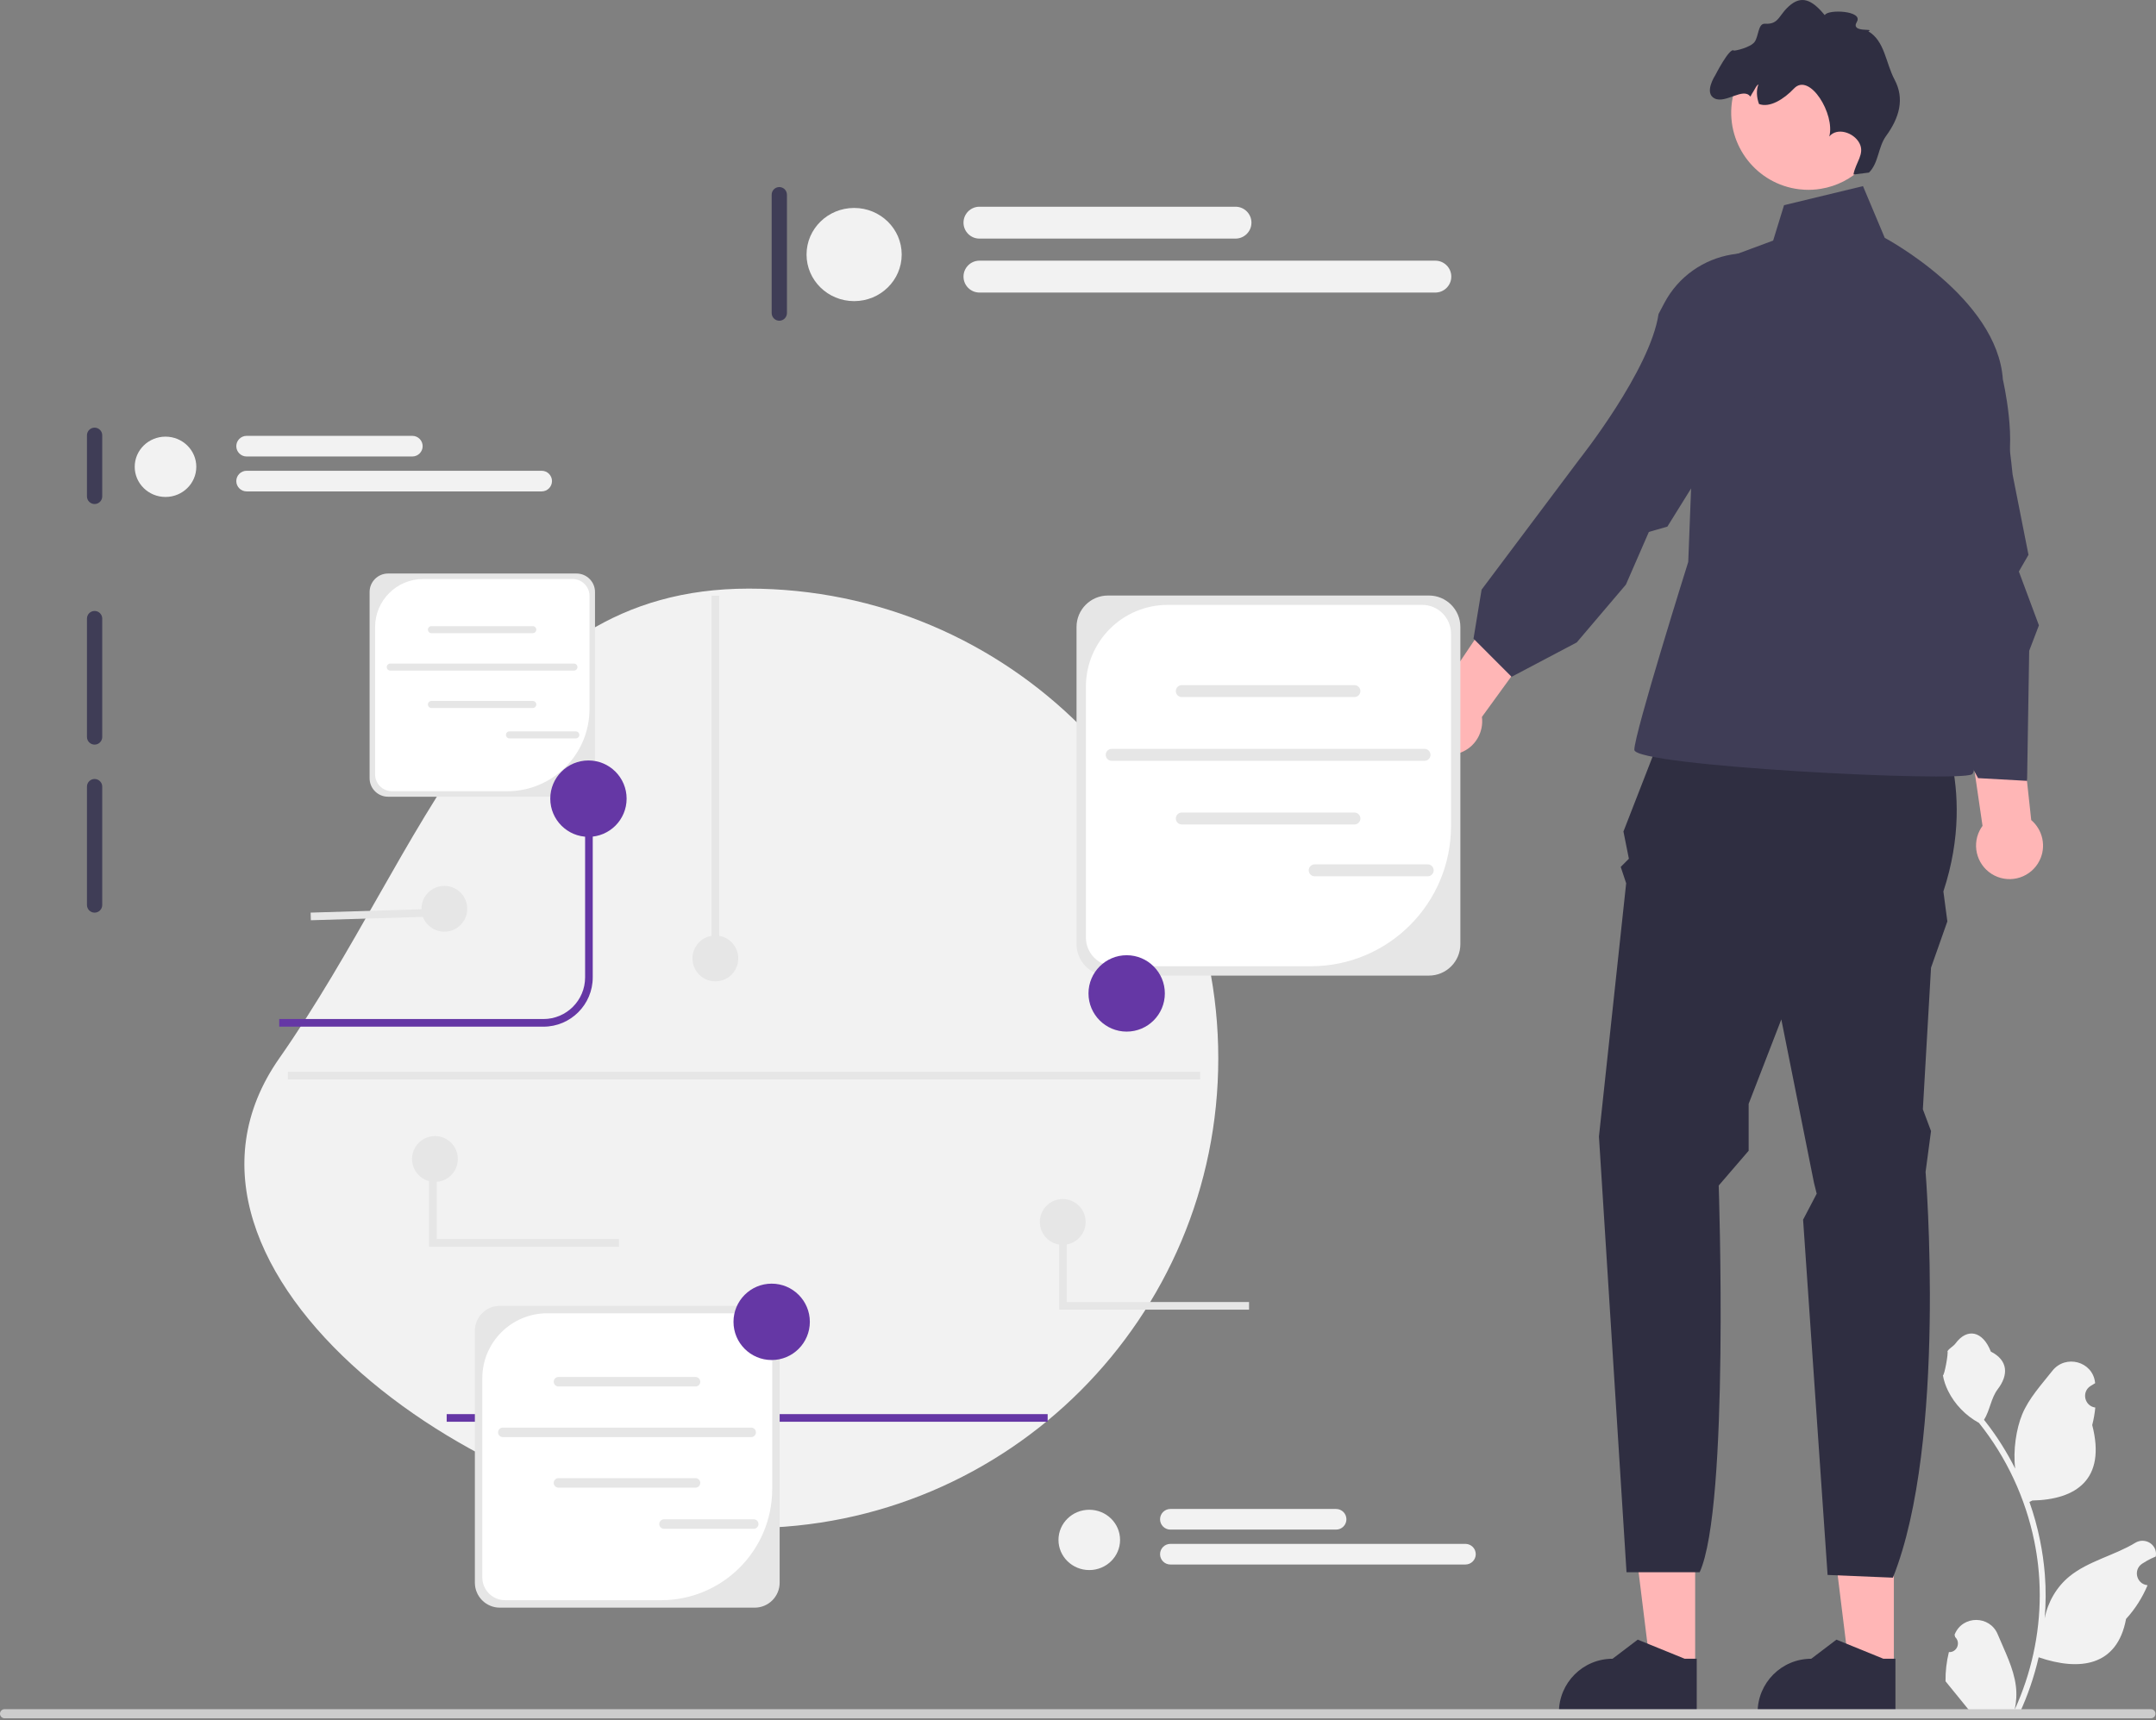 <svg width="1000" height="798" viewBox="0 0 1000 798" fill="none" xmlns="http://www.w3.org/2000/svg">
<rect x="0" y="0" width="1000" height="798" fill="#808080" stroke="none"/>
<g clip-path="url(#clip0_876_90)">
<path d="M878.415 773.594L857.627 773.592L847.737 693.348L878.419 693.35L878.415 773.594Z" fill="#FFB6B6"/>
<path d="M879.147 795.296L815.219 795.293V794.484C815.22 780.733 826.36 769.585 840.101 769.584L851.78 760.719L873.567 769.586L879.148 769.586L879.147 795.296Z" fill="#2F2E41"/>
<path d="M786.252 773.594L765.464 773.592L755.574 693.348L786.256 693.35L786.252 773.594Z" fill="#FFB6B6"/>
<path d="M786.984 795.296L723.056 795.293V794.484C723.057 780.733 734.196 769.585 747.938 769.584L759.617 760.719L781.404 769.586L786.985 769.586L786.984 795.296Z" fill="#2F2E41"/>
<path d="M776.345 325.771L896.283 328.297C896.283 328.297 917.846 363.673 901.383 413.579L903.227 427.477L895.652 448.955L891.865 514.653L895.652 524.761L893.127 543.712C893.127 543.712 903.227 668.792 877.977 731.963L847.677 730.7L836.314 565.882L842.627 553.82L841.364 548.766L826.214 472.96L811.064 512.127V533.888L797.176 550.029C797.176 550.029 802.227 699.114 788.339 729.437H754.415L741.626 527.288L754.251 409.789L751.726 402.208L755.514 398.418L752.989 385.784L776.345 325.771Z" fill="#2F2E41"/>
<path d="M827.477 95.194L864.09 86.35L874.19 110.355C874.19 110.355 926.446 138.151 928.971 176.054C928.971 176.054 936.053 206.376 929.741 220.274C923.428 234.171 896.915 278.392 896.915 278.392C896.915 278.392 920.903 355.461 914.59 359.251C908.278 363.041 758.039 355.461 758.039 347.88C758.039 340.3 783.043 260.704 783.043 260.704L788.339 124.253L822.427 111.619L827.477 95.194Z" fill="#3F3D56"/>
<path d="M925.085 406.207C917.422 402.342 914.339 392.993 918.2 385.325C918.589 384.553 919.047 383.841 919.539 383.164L899.166 243.382L927.371 244.285L942.126 380.481C947.473 385.02 949.246 392.775 945.952 399.318C942.09 406.987 932.748 410.071 925.085 406.207Z" fill="#FFB6B6"/>
<path d="M657.457 340.234C654.372 332.221 658.362 323.222 666.369 320.135C667.175 319.824 667.992 319.604 668.81 319.433L747.513 202.167L767.807 221.79L687.347 332.624C688.264 339.581 684.374 346.518 677.542 349.153C669.535 352.24 660.543 348.247 657.457 340.234Z" fill="#FFB6B6"/>
<path d="M873.688 208.125C865.719 180.727 878.955 152.774 907.469 152.909C915.711 152.948 922.114 155.341 923.889 161.966C930.1 185.152 933.487 220.153 933.487 220.153L940.855 257.417L936.392 265.155L945.696 290.127L941.183 301.942L940.207 362.275L917.482 361.012L892.443 315.017L882.868 309.32C882.868 309.32 890.556 234.954 875.264 213.542L873.688 208.125Z" fill="#3F3D56"/>
<path d="M771.897 140.697C785.185 115.45 819.205 109.47 839.621 129.391C845.522 135.148 848.466 141.321 845.144 147.32C833.515 168.316 806.559 190.922 806.559 190.922L773.364 244.326L764.782 246.789L754.138 271.22L731.327 298.058L701.115 314.003L683.439 296.315L687.193 273.578L732.677 212.929C732.677 212.929 765.404 171.722 769.27 145.689L771.897 140.697Z" fill="#3F3D56"/>
<path d="M834.434 87.81C835.27 87.91 836.104 87.986 836.933 88.024C839.513 88.165 842.062 88.018 844.519 87.601C851.984 86.404 858.765 82.866 863.998 77.677C869.53 72.203 873.316 64.895 874.339 56.576C876.737 36.94 862.764 19.052 843.142 16.653C823.802 14.274 806.171 27.811 803.357 46.997C803.313 47.294 803.267 47.578 803.235 47.874C800.839 67.523 814.798 85.399 834.434 87.81Z" fill="#FFB6B6"/>
<path d="M795.288 45.683C800.371 48.198 808.676 40.29 811.857 44.84C812.374 43.857 812.945 42.906 813.508 42.007C814.019 41.202 814.748 39.484 815.593 39.19C814.524 41.77 814.76 45.264 815.869 48.258C820.883 50.133 827.446 45.983 832.087 41.075C839.374 33.378 851.272 53.115 848.459 63.329C852.039 58.954 859.809 61.422 862.442 66.424C865.073 71.415 860.627 75.413 859.676 80.979L866.854 80.067C871.382 75.653 871.065 68.216 874.795 63.1C881.024 54.538 883.437 45.803 878.755 36.967C874.601 29.154 874.213 19.043 866.592 14.539C869.922 12.91 858.082 15.455 861.244 10.146C864.421 4.848 847.489 4.205 846.385 7.044C841.546 1.249 836.666 -2.572 830.714 2.071C824.869 6.64 825.474 11.441 818.609 11.011C815.388 10.812 815.741 16.822 813.826 19.442C811.922 22.049 804.522 23.722 804.161 23.443C802.207 21.913 795.556 34.942 795.556 34.942C795.556 34.942 790.164 43.134 795.288 45.683Z" fill="#2F2E41"/>
<path d="M347.294 273.087C467.566 273.087 565.066 370.658 565.066 491.018C565.066 611.378 467.566 708.949 347.294 708.949C227.022 708.949 60.569 589.616 129.522 491.018C198.474 392.42 227.022 273.087 347.294 273.087Z" fill="#F2F2F2"/>
<path d="M638.767 283.455C636.814 283.455 635.226 285.044 635.226 286.998V400.393C635.226 402.347 636.814 403.937 638.767 403.937C640.72 403.937 642.308 402.347 642.308 400.393V286.998C642.308 285.044 640.72 283.455 638.767 283.455Z" fill="#3F3D56"/>
<path d="M43.876 198.409C41.923 198.409 40.335 199.998 40.335 201.952V230.301C40.335 232.255 41.923 233.845 43.876 233.845C45.829 233.845 47.417 232.255 47.417 230.301V201.952C47.417 199.998 45.829 198.409 43.876 198.409Z" fill="#3F3D56"/>
<path d="M43.876 283.455C41.923 283.455 40.335 285.044 40.335 286.998V341.924C40.335 343.878 41.923 345.467 43.876 345.467C45.829 345.467 47.417 343.878 47.417 341.924V286.998C47.417 285.044 45.829 283.455 43.876 283.455Z" fill="#3F3D56"/>
<path d="M43.876 361.414C41.923 361.414 40.335 363.003 40.335 364.957V419.883C40.335 421.837 41.923 423.426 43.876 423.426C45.829 423.426 47.417 421.837 47.417 419.883V364.957C47.417 363.003 45.829 361.414 43.876 361.414Z" fill="#3F3D56"/>
<path d="M361.458 86.786C359.505 86.786 357.917 88.375 357.917 90.329V145.255C357.917 147.209 359.505 148.798 361.458 148.798C363.411 148.798 364.999 147.209 364.999 145.255V90.329C364.999 88.375 363.411 86.786 361.458 86.786Z" fill="#3F3D56"/>
<path d="M903.934 766.493C907.592 766.722 909.614 762.174 906.846 759.524L906.571 758.428C906.607 758.341 906.644 758.253 906.68 758.166C910.379 749.339 922.916 749.4 926.583 758.24C929.839 766.085 933.983 773.945 935.003 782.24C935.461 785.902 935.255 789.633 934.443 793.226C942.071 776.553 946.084 758.345 946.084 740.035C946.084 735.435 945.833 730.834 945.318 726.246C944.895 722.492 944.312 718.761 943.557 715.065C939.475 695.084 930.635 676.053 917.885 660.158C911.755 656.805 906.644 651.563 903.556 645.281C902.447 643.015 901.578 640.577 901.166 638.094C901.864 638.186 903.796 627.554 903.27 626.902C904.242 625.426 905.982 624.692 907.044 623.252C912.324 616.088 919.599 617.338 923.397 627.074C931.509 631.171 931.588 637.967 926.61 644.503C923.443 648.661 923.008 654.287 920.229 658.739C920.515 659.105 920.812 659.46 921.098 659.826C926.341 666.555 930.875 673.788 934.697 681.386C933.617 672.941 935.212 662.768 937.931 656.21C941.026 648.737 946.828 642.444 951.937 635.985C958.073 628.225 970.657 631.612 971.738 641.448C971.749 641.543 971.759 641.638 971.769 641.733C971.01 642.162 970.266 642.617 969.54 643.097C965.398 645.839 966.83 652.264 971.738 653.023L971.849 653.04C971.574 655.775 971.105 658.487 970.419 661.153C976.973 686.518 962.824 695.756 942.62 696.171C942.174 696.4 941.739 696.629 941.293 696.847C943.34 702.614 944.976 708.531 946.188 714.527C947.274 719.826 948.029 725.181 948.452 730.56C948.978 737.346 948.932 744.167 948.36 750.941L948.395 750.701C949.847 743.24 953.895 736.27 959.773 731.441C968.529 724.243 980.9 721.592 990.346 715.806C994.894 713.021 1000.72 716.62 999.927 721.896L999.888 722.149C998.482 722.721 997.11 723.385 995.783 724.128C995.024 724.557 994.281 725.012 993.555 725.493C989.413 728.234 990.844 734.66 995.752 735.418L995.863 735.435C995.943 735.446 996.012 735.458 996.092 735.469C993.679 741.203 990.317 746.524 986.109 751.113C982.011 773.255 964.409 775.356 945.581 768.908H945.57C943.512 777.88 940.504 786.646 936.639 795H904.734C904.62 794.645 904.517 794.279 904.414 793.924C907.364 794.107 910.337 793.936 913.242 793.398C910.875 790.491 908.508 787.561 906.141 784.655C906.083 784.597 906.038 784.54 905.992 784.483C904.791 782.995 903.579 781.519 902.378 780.032L902.378 780.03C902.303 775.463 902.85 770.91 903.934 766.493Z" fill="#F2F2F2"/>
<path d="M0 795.095C0 796.264 0.938 797.203 2.107 797.203H997.645C998.813 797.203 999.752 796.264 999.752 795.095C999.752 793.925 998.813 792.986 997.645 792.986H2.107C0.938 792.986 0 793.925 0 795.095Z" fill="#CCCCCC"/>
<path d="M252.077 476.328H129.521V472.785H252.077C262.724 472.785 271.385 464.116 271.385 453.461V370.536H274.926V453.461C274.926 466.069 264.676 476.328 252.077 476.328Z" fill="#6537A5"/>
<path d="M485.924 656.086H207.183V659.63H485.924V656.086Z" fill="#6537A5"/>
<path d="M662.777 452.633H513.892C505.857 452.633 499.32 446.092 499.32 438.052V290.876C499.32 282.835 505.857 276.294 513.892 276.294H662.777C670.811 276.294 677.348 282.835 677.348 290.876V438.052C677.348 446.092 670.811 452.633 662.777 452.633Z" fill="#E6E6E6"/>
<path d="M541.619 280.639C520.656 280.639 503.662 297.645 503.662 318.623V434.929C503.662 442.307 509.639 448.289 517.012 448.289H608.051C643.925 448.289 673.006 419.186 673.006 383.286V293.998C673.006 286.62 667.029 280.639 659.656 280.639L541.619 280.639Z" fill="white"/>
<path d="M628.21 323.408H548.146C546.619 323.408 545.376 322.165 545.376 320.636C545.376 319.107 546.619 317.864 548.146 317.864H628.21C629.737 317.864 630.979 319.107 630.979 320.636C630.979 322.165 629.737 323.408 628.21 323.408Z" fill="#E6E6E6"/>
<path d="M628.21 382.522H548.146C546.619 382.522 545.376 381.278 545.376 379.749C545.376 378.221 546.619 376.978 548.146 376.978H628.21C629.737 376.978 630.979 378.221 630.979 379.749C630.979 381.278 629.737 382.522 628.21 382.522Z" fill="#E6E6E6"/>
<path d="M660.722 352.985H515.635C514.107 352.985 512.864 351.741 512.864 350.212C512.864 348.684 514.107 347.44 515.635 347.44H660.722C662.249 347.44 663.492 348.684 663.492 350.212C663.492 351.741 662.249 352.985 660.722 352.985Z" fill="#E6E6E6"/>
<path d="M662.203 406.558H609.79C608.262 406.558 607.02 405.314 607.02 403.785C607.02 402.257 608.262 401.014 609.79 401.014H662.203C663.731 401.014 664.973 402.257 664.973 403.785C664.973 405.314 663.731 406.558 662.203 406.558Z" fill="#E6E6E6"/>
<path d="M350.049 745.873H231.824C225.444 745.873 220.254 740.679 220.254 734.294V617.427C220.254 611.042 225.444 605.848 231.824 605.848H350.049C356.429 605.848 361.62 611.042 361.62 617.427V734.294C361.62 740.679 356.429 745.873 350.049 745.873Z" fill="#E6E6E6"/>
<path d="M253.841 609.298C237.195 609.298 223.701 622.802 223.701 639.46V731.815C223.701 737.674 228.447 742.423 234.302 742.423H306.593C335.079 742.423 358.172 719.314 358.172 690.807V619.907C358.172 614.048 353.426 609.298 347.571 609.298L253.841 609.298Z" fill="white"/>
<path d="M322.601 643.26H259.025C257.812 643.26 256.825 642.272 256.825 641.058C256.825 639.845 257.812 638.857 259.025 638.857H322.601C323.814 638.857 324.8 639.845 324.8 641.058C324.8 642.272 323.814 643.26 322.601 643.26Z" fill="#E6E6E6"/>
<path d="M322.601 690.2H259.025C257.812 690.2 256.825 689.213 256.825 687.999C256.825 686.785 257.812 685.798 259.025 685.798H322.601C323.814 685.798 324.8 686.785 324.8 687.999C324.8 689.213 323.814 690.2 322.601 690.2Z" fill="#E6E6E6"/>
<path d="M348.418 666.745H233.209C231.996 666.745 231.009 665.758 231.009 664.544C231.009 663.33 231.996 662.343 233.209 662.343H348.418C349.631 662.343 350.617 663.33 350.617 664.544C350.617 665.758 349.631 666.745 348.418 666.745Z" fill="#E6E6E6"/>
<path d="M349.594 709.286H307.974C306.761 709.286 305.774 708.299 305.774 707.085C305.774 705.871 306.761 704.884 307.974 704.884H349.594C350.807 704.884 351.793 705.871 351.793 707.085C351.793 708.299 350.807 709.286 349.594 709.286Z" fill="#E6E6E6"/>
<path d="M267.417 369.642H179.985C175.266 369.642 171.428 365.8 171.428 361.079V274.65C171.428 269.928 175.266 266.087 179.985 266.087H267.417C272.135 266.087 275.974 269.928 275.974 274.65V361.079C275.974 365.8 272.135 369.642 267.417 369.642Z" fill="#E6E6E6"/>
<path d="M196.268 268.638C183.957 268.638 173.978 278.625 173.978 290.945V359.245C173.978 363.578 177.488 367.09 181.817 367.09H235.28C256.347 367.09 273.425 350 273.425 328.918V276.484C273.425 272.151 269.915 268.638 265.585 268.638L196.268 268.638Z" fill="white"/>
<path d="M247.118 293.755H200.101C199.204 293.755 198.474 293.024 198.474 292.127C198.474 291.229 199.204 290.499 200.101 290.499H247.118C248.015 290.499 248.744 291.229 248.744 292.127C248.744 293.024 248.015 293.755 247.118 293.755Z" fill="#E6E6E6"/>
<path d="M247.118 328.469H200.101C199.204 328.469 198.474 327.739 198.474 326.841C198.474 325.943 199.204 325.213 200.101 325.213H247.118C248.015 325.213 248.744 325.943 248.744 326.841C248.744 327.739 248.015 328.469 247.118 328.469Z" fill="#E6E6E6"/>
<path d="M266.21 311.123H181.008C180.111 311.123 179.381 310.393 179.381 309.495C179.381 308.598 180.111 307.868 181.008 307.868H266.21C267.107 307.868 267.837 308.598 267.837 309.495C267.837 310.393 267.107 311.123 266.21 311.123Z" fill="#E6E6E6"/>
<path d="M267.08 342.584H236.301C235.404 342.584 234.674 341.853 234.674 340.956C234.674 340.058 235.404 339.328 236.301 339.328H267.08C267.977 339.328 268.707 340.058 268.707 340.956C268.707 341.853 267.977 342.584 267.08 342.584Z" fill="#E6E6E6"/>
<path d="M522.574 478.616C532.352 478.616 540.279 470.683 540.279 460.898C540.279 451.112 532.352 443.18 522.574 443.18C512.796 443.18 504.869 451.112 504.869 460.898C504.869 470.683 512.796 478.616 522.574 478.616Z" fill="#6537A5"/>
<path d="M272.933 388.254C282.711 388.254 290.638 380.322 290.638 370.536C290.638 360.751 282.711 352.818 272.933 352.818C263.154 352.818 255.228 360.751 255.228 370.536C255.228 380.322 263.154 388.254 272.933 388.254Z" fill="#6537A5"/>
<path d="M357.917 630.99C367.695 630.99 375.622 623.057 375.622 613.272C375.622 603.486 367.695 595.554 357.917 595.554C348.139 595.554 340.212 603.486 340.212 613.272C340.212 623.057 348.139 630.99 357.917 630.99Z" fill="#6537A5"/>
<path d="M396.162 139.711C408.349 139.711 418.228 130.032 418.228 118.094C418.228 106.155 408.349 96.477 396.162 96.477C383.975 96.477 374.096 106.155 374.096 118.094C374.096 130.032 383.975 139.711 396.162 139.711Z" fill="#F2F2F2"/>
<path d="M573.058 110.698H454.284C450.209 110.698 446.894 107.381 446.894 103.303C446.894 99.225 450.209 95.908 454.284 95.908H573.058C577.133 95.908 580.448 99.225 580.448 103.303C580.448 107.381 577.133 110.698 573.058 110.698Z" fill="#F2F2F2"/>
<path d="M665.75 135.729H454.284C450.209 135.729 446.894 132.411 446.894 128.333C446.894 124.256 450.209 120.938 454.284 120.938H665.75C669.824 120.938 673.14 124.256 673.14 128.333C673.14 132.411 669.824 135.729 665.75 135.729Z" fill="#F2F2F2"/>
<path d="M76.767 230.565C84.654 230.565 91.048 224.301 91.048 216.574C91.048 208.848 84.654 202.584 76.767 202.584C68.88 202.584 62.486 208.848 62.486 216.574C62.486 224.301 68.88 230.565 76.767 230.565Z" fill="#F2F2F2"/>
<path d="M191.252 211.788H114.383C111.746 211.788 109.601 209.641 109.601 207.002C109.601 204.363 111.746 202.216 114.383 202.216H191.252C193.889 202.216 196.035 204.363 196.035 207.002C196.035 209.641 193.889 211.788 191.252 211.788Z" fill="#F2F2F2"/>
<path d="M251.241 227.987H114.383C111.746 227.987 109.601 225.84 109.601 223.201C109.601 220.562 111.746 218.415 114.383 218.415H251.241C253.878 218.415 256.024 220.562 256.024 223.201C256.024 225.84 253.878 227.987 251.241 227.987Z" fill="#F2F2F2"/>
<path d="M505.23 728.439C513.117 728.439 519.511 722.175 519.511 714.448C519.511 706.722 513.117 700.458 505.23 700.458C497.343 700.458 490.949 706.722 490.949 714.448C490.949 722.175 497.343 728.439 505.23 728.439Z" fill="#F2F2F2"/>
<path d="M619.715 709.662H542.846C540.209 709.662 538.063 707.515 538.063 704.876C538.063 702.237 540.209 700.09 542.846 700.09H619.715C622.352 700.09 624.498 702.237 624.498 704.876C624.498 707.515 622.352 709.662 619.715 709.662Z" fill="#F2F2F2"/>
<path d="M679.704 725.861H542.846C540.209 725.861 538.063 723.714 538.063 721.075C538.063 718.436 540.209 716.289 542.846 716.289H679.704C682.341 716.289 684.487 718.436 684.487 721.075C684.487 723.714 682.341 725.861 679.704 725.861Z" fill="#F2F2F2"/>
<path d="M333.572 276.348H330.031V444.668H333.572V276.348Z" fill="#E6E6E6"/>
<path d="M331.802 455.299C337.669 455.299 342.425 450.539 342.425 444.668C342.425 438.797 337.669 434.037 331.802 434.037C325.935 434.037 321.179 438.797 321.179 444.668C321.179 450.539 325.935 455.299 331.802 455.299Z" fill="#E6E6E6"/>
<path d="M492.918 577.553C498.785 577.553 503.541 572.793 503.541 566.922C503.541 561.051 498.785 556.291 492.918 556.291C487.051 556.291 482.295 561.051 482.295 566.922C482.295 572.793 487.051 577.553 492.918 577.553Z" fill="#E6E6E6"/>
<path d="M206.096 432.265C211.963 432.265 216.719 427.506 216.719 421.635C216.719 415.763 211.963 411.004 206.096 411.004C200.229 411.004 195.473 415.763 195.473 421.635C195.473 427.506 200.229 432.265 206.096 432.265Z" fill="#E6E6E6"/>
<path d="M202.171 421.651L144.075 423.411L144.182 426.955L202.278 425.195L202.171 421.651Z" fill="#E6E6E6"/>
<path d="M579.338 607.62H491.245V566.922H494.786V604.076H579.338V607.62Z" fill="#E6E6E6"/>
<path d="M201.735 548.345C207.602 548.345 212.358 543.585 212.358 537.714C212.358 531.843 207.602 527.083 201.735 527.083C195.868 527.083 191.112 531.843 191.112 537.714C191.112 543.585 195.868 548.345 201.735 548.345Z" fill="#E6E6E6"/>
<path d="M287.107 578.412H199.014V537.714H202.555V574.868H287.107V578.412Z" fill="#E6E6E6"/>
<path d="M556.656 497.263H133.536V500.806H556.656V497.263Z" fill="#E6E6E6"/>
</g>
<defs>
<clipPath id="clip0_876_90">
<rect width="1000" height="797.203" fill="white"/>
</clipPath>
</defs>
</svg>
